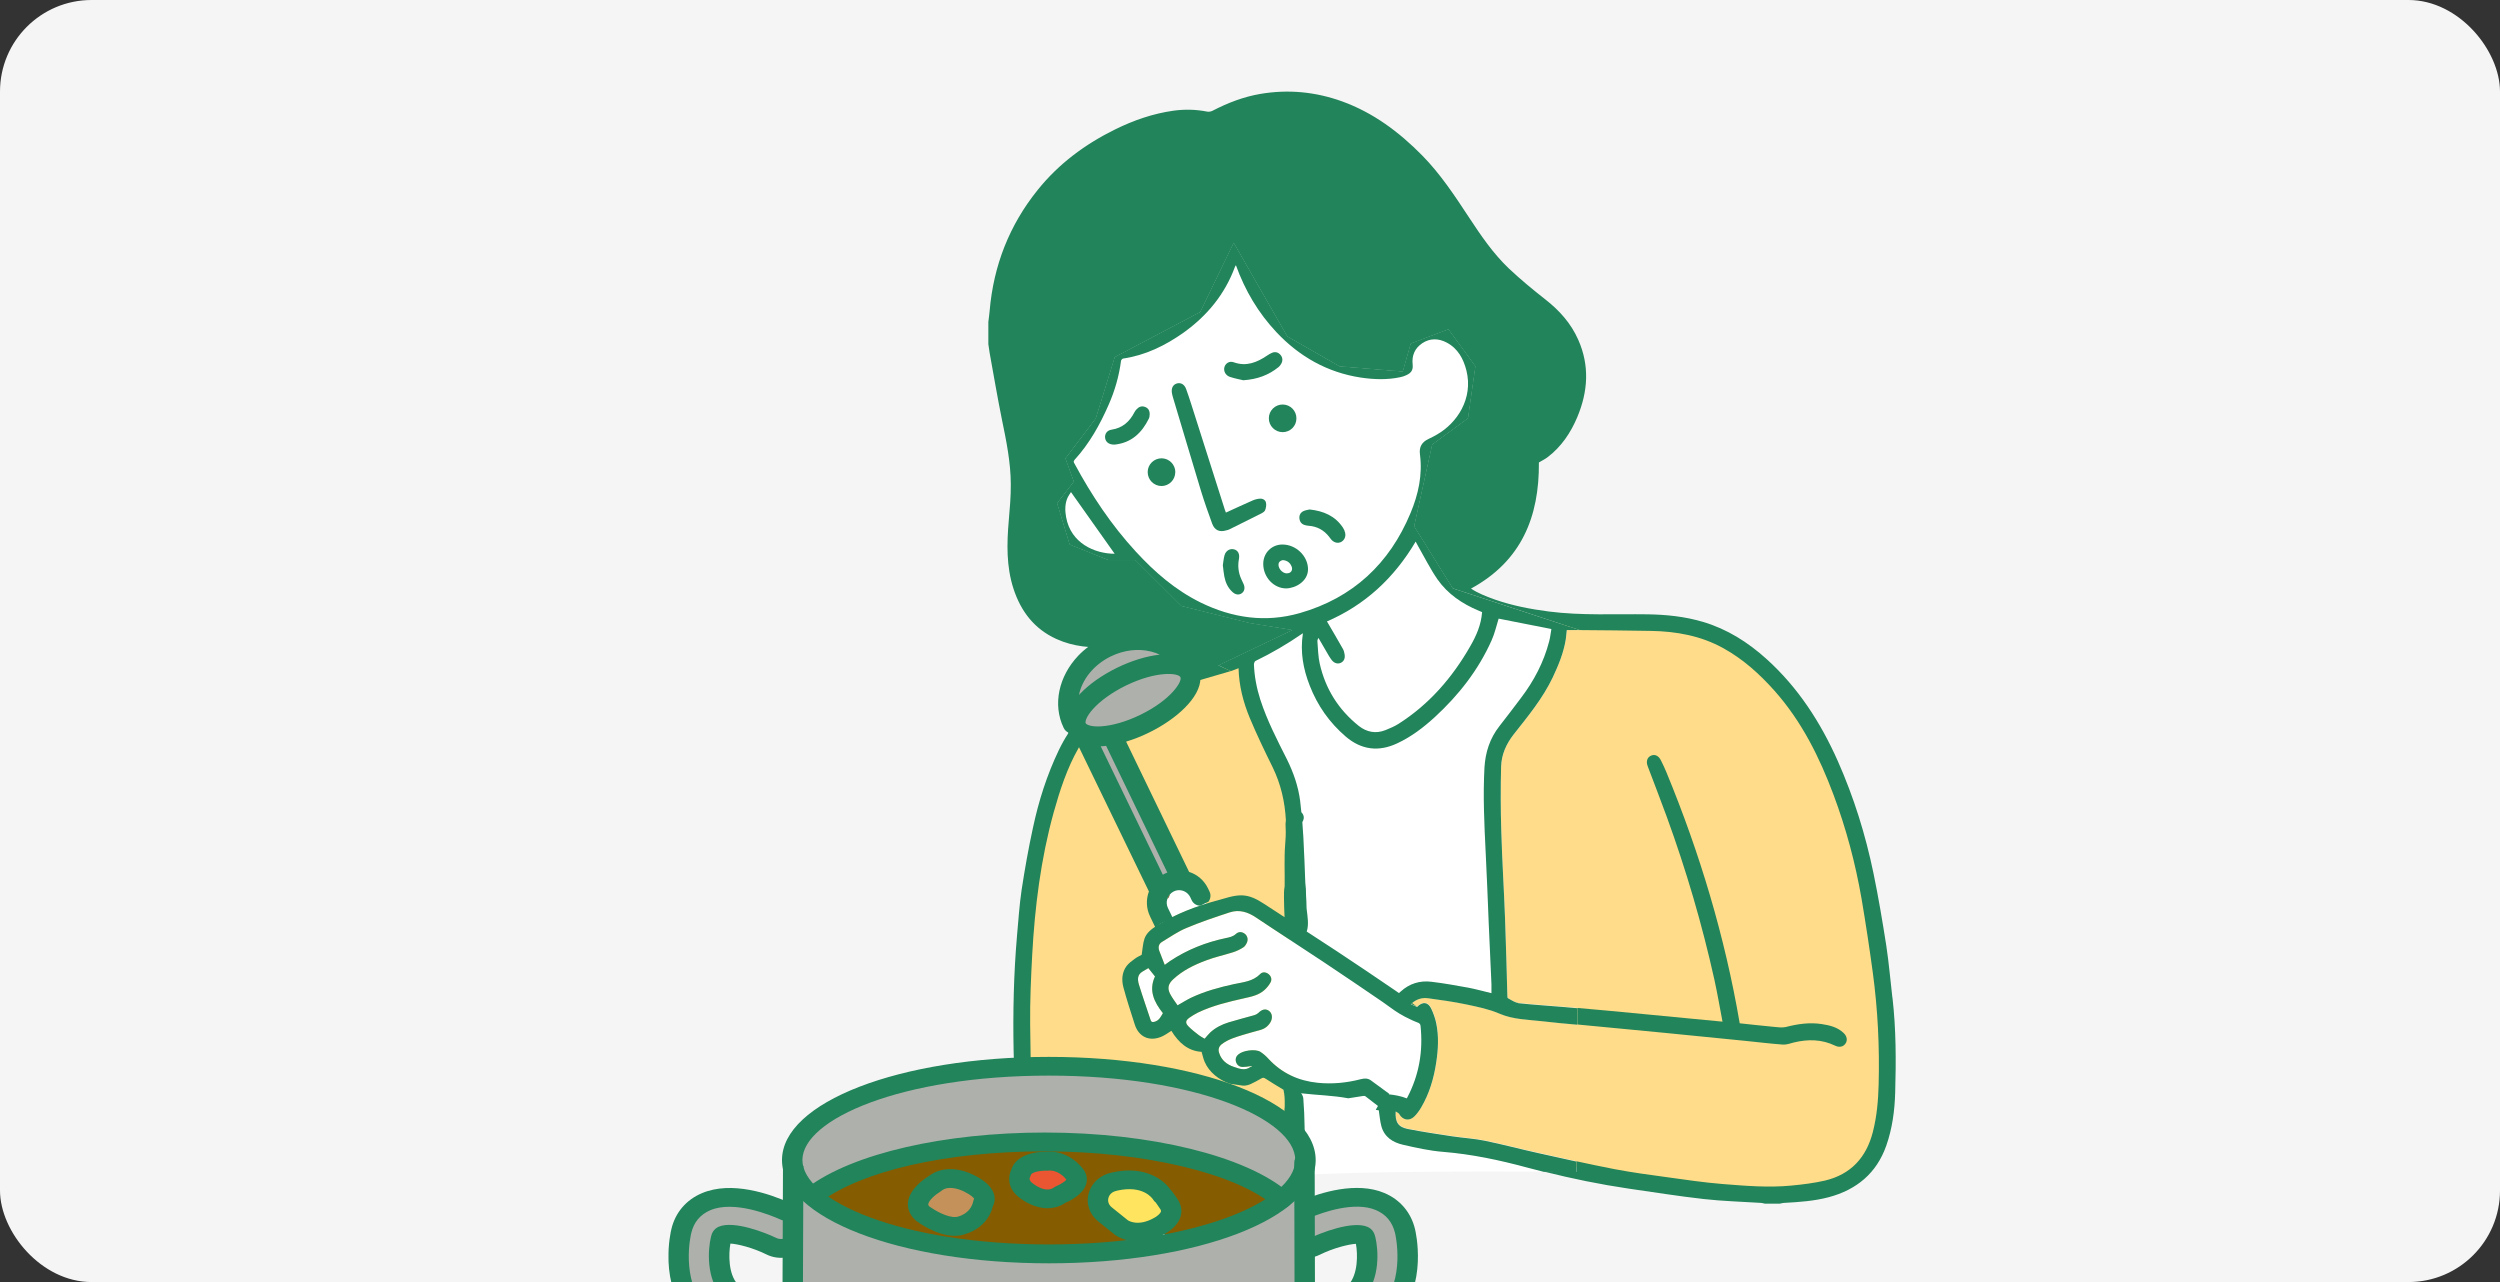 <svg width="273" height="140" viewBox="0 0 273 140" fill="none" xmlns="http://www.w3.org/2000/svg">
<rect x="0" y="0" width="273" height="140" fill="#333333" stroke="none"/>
<g clip-path="url(#clip0_126_15246)">
<rect width="273" height="140" rx="10" fill="#F5F5F5"/>
<g clip-path="url(#clip1_126_15246)">
<path d="M140.877 101.311C140.877 101.311 140.903 101.203 140.912 101.032C141.02 99.014 140.841 86.959 140.877 86.716C140.912 86.446 135.673 75.436 135.906 75.166C136.14 74.895 135.861 72.904 135.529 72.652C135.196 72.4 127.044 74.292 126.532 74.427C126.02 74.562 117.364 80.977 117.247 81.184C117.131 81.391 113.5 90.572 113.5 90.572L111.477 107.924C111.477 107.924 111.01 117.862 111.477 117.889C111.945 117.916 130.001 119.826 130.208 120.087C130.415 120.348 141.524 125.277 141.389 125.006C141.254 124.736 140.877 101.645 140.877 101.645" fill="#FFDC89"/>
<path d="M126.99 110.636C126.765 111.014 126.577 111.456 126.055 111.582C125.867 111.627 125.723 111.627 125.651 111.402C125.229 110.113 124.77 108.825 124.375 107.528C124.222 107.014 124.159 106.447 124.761 106.095C124.977 105.978 125.184 105.843 125.399 105.717C125.651 106.032 125.867 106.302 126.127 106.627C125.426 108.122 126.001 109.402 126.99 110.636Z" fill="white"/>
<path d="M153.675 119.88C153.675 119.88 153.63 119.943 153.63 119.952C152.992 119.7 152.336 119.583 151.671 119.511C151.68 119.493 151.698 119.475 151.716 119.457C151.051 118.961 150.385 118.475 149.711 117.988C149.379 117.745 149.001 117.754 148.624 117.853C147.069 118.259 145.496 118.412 143.896 118.25C141.793 118.033 139.978 117.205 138.521 115.628C138.261 115.34 137.955 115.069 137.632 114.862C137.074 114.529 135.726 114.718 135.241 115.15C134.971 115.376 134.881 115.673 134.989 115.997C135.115 116.349 135.385 116.529 135.744 116.52C136.023 116.52 136.292 116.466 136.562 116.43C136.607 116.43 136.661 116.43 136.706 116.412C136.706 116.43 136.715 116.448 136.715 116.466C136.67 116.475 136.616 116.493 136.571 116.511C135.969 116.97 135.349 116.718 134.747 116.511C133.983 116.259 133.389 115.79 133.138 114.988C133.003 114.583 133.111 114.276 133.443 114.015C134.153 113.484 134.98 113.249 135.807 112.997C136.418 112.808 137.038 112.646 137.659 112.475C138.126 112.339 138.495 112.06 138.746 111.628C139.007 111.159 138.935 110.646 138.566 110.384C138.207 110.132 137.82 110.222 137.425 110.619C137.308 110.727 137.146 110.817 136.994 110.862C136.05 111.132 135.097 111.366 134.162 111.655C133.416 111.889 132.724 112.231 132.149 112.772C131.951 112.961 131.79 113.177 131.556 113.439C131.358 113.321 131.133 113.213 130.936 113.06C130.549 112.763 130.163 112.466 129.821 112.123C129.408 111.718 129.453 111.438 129.929 111.114C130.208 110.925 130.495 110.745 130.801 110.592C132.428 109.808 134.171 109.402 135.924 109.006C136.706 108.835 137.497 108.664 138.108 108.096C138.36 107.862 138.593 107.582 138.755 107.276C138.917 106.961 138.827 106.618 138.539 106.384C138.252 106.15 137.874 106.114 137.632 106.366C136.832 107.186 135.771 107.258 134.756 107.474C133.147 107.826 131.556 108.258 130.055 108.97C129.579 109.204 129.129 109.492 128.599 109.79C128.338 109.402 128.015 108.988 127.781 108.537C127.457 107.907 127.592 107.438 128.114 106.952C129.156 105.979 130.414 105.366 131.727 104.88C132.67 104.519 133.677 104.303 134.648 103.997C135.043 103.87 135.421 103.69 135.771 103.465C135.951 103.357 136.095 103.123 136.185 102.906C136.328 102.555 136.203 102.159 135.915 101.96C135.591 101.726 135.241 101.744 134.971 101.996C134.648 102.294 134.261 102.366 133.866 102.447C131.682 102.906 129.641 103.717 127.781 104.952C127.592 105.078 127.421 105.213 127.197 105.375C126.99 104.843 126.783 104.339 126.595 103.825C126.46 103.429 126.541 103.078 126.9 102.861C127.781 102.33 128.635 101.726 129.579 101.339C131.115 100.69 132.706 100.159 134.297 99.636C135.322 99.303 136.257 99.591 137.146 100.186C139.618 101.843 142.126 103.447 144.597 105.096C147.024 106.708 149.442 108.357 151.85 110.006C151.949 110.069 152.039 110.141 152.129 110.213C152.03 110.357 153.828 110.772 153.693 110.907C154.035 111.123 153.441 110.781 154.232 111.042C154.466 111.123 154.133 111.042 154.376 111.105L154.556 111.258C154.79 111.33 154.556 111.61 154.781 111.664C154.933 111.709 155.041 111.754 155.095 111.88C155.113 111.916 155.122 111.961 155.131 112.015C155.428 114.781 154.978 117.412 153.675 119.88Z" fill="white"/>
<path d="M121.723 60.471C119.539 60.471 116.924 59.309 116.42 56.48C116.295 55.796 116.277 55.102 116.537 54.444C116.645 54.174 116.825 53.94 116.951 53.732C118.569 56.021 120.15 58.255 121.723 60.471Z" fill="white"/>
<path d="M164.559 38.452L163.4 43.525L163.22 44.317L159.005 62.778H158.996L158.663 64.255L154.439 57.462L156.407 48.552L160.317 45.687L161.126 39.993L158.178 35.938L154.044 37.506L153.172 40.56L146.287 39.993L140.58 36.722L134.72 26.479L131.053 34.065L121.723 38.984L119.647 45.687L116.331 50.056L117.247 52.588L115.423 54.949L116.798 59.471L121.022 61.165H123.97L129.003 66.183L136.454 68.049L141.092 68.805L133.039 72.652L130.927 71.706L126.055 69.499L124.599 68.841H124.59L124.527 68.814H124.518L123.476 68.337L115.917 64.922L111.962 42.651L113.158 41.173L119.908 32.875L120.95 31.596L131.745 18.298L164.559 38.452Z" fill="white"/>
<path d="M152.516 109.366C152.516 109.366 152.507 109.43 152.498 109.457L152.408 109.43L152.516 109.366Z" fill="white"/>
<path d="M156.92 47.453C156.632 47.624 156.327 47.777 156.021 47.921C155.284 48.255 154.951 48.795 155.059 49.606C155.356 51.849 154.889 53.975 154.035 56.021C151.734 61.562 147.725 65.291 141.946 66.949C138.207 68.021 134.585 67.499 131.107 65.796C128.347 64.436 126.073 62.462 124.015 60.219C121.364 57.336 119.207 54.102 117.346 50.651C117.265 50.507 117.175 50.39 117.346 50.209C118.964 48.435 120.114 46.371 121.067 44.191C121.741 42.66 122.2 41.065 122.415 39.398C122.433 39.308 122.55 39.173 122.631 39.155C125.094 38.794 127.26 37.731 129.264 36.308C131.826 34.47 133.758 32.127 134.855 29.145C134.873 29.091 134.909 29.055 134.962 28.956C135.96 31.74 137.416 34.182 139.411 36.299C141.919 38.957 144.957 40.668 148.579 41.227C150.026 41.443 151.491 41.497 152.938 41.182C153.163 41.137 153.388 41.056 153.594 40.957C154.125 40.714 154.322 40.38 154.259 39.803C154.152 38.812 154.502 38.02 155.311 37.479C156.165 36.911 157.091 36.938 157.98 37.407C159.212 38.056 159.814 39.191 160.137 40.47C160.892 43.525 159.122 46.191 156.92 47.453Z" fill="white"/>
<path d="M161.845 66.841C161.746 68.228 161.207 69.445 160.533 70.607C158.574 74.021 156.057 76.922 152.714 79.049C152.273 79.328 151.77 79.535 151.284 79.734C150.233 80.148 149.244 79.95 148.381 79.274C146.17 77.508 144.732 75.229 144.112 72.463C143.932 71.679 143.932 70.859 143.861 70.057C143.852 69.94 143.878 69.814 143.977 69.661C144.256 70.138 144.526 70.616 144.804 71.084C145.002 71.427 145.191 71.769 145.424 72.075C145.712 72.445 146.098 72.535 146.431 72.373C146.755 72.21 146.907 71.895 146.827 71.436C146.8 71.237 146.737 71.021 146.638 70.85C146.072 69.85 145.496 68.868 144.903 67.859C149.038 66.075 152.237 63.129 154.592 59.138C154.673 59.3 154.745 59.435 154.817 59.561C155.527 60.795 156.165 62.093 156.974 63.264C158.088 64.859 159.67 65.931 161.459 66.679C161.585 66.733 161.719 66.787 161.845 66.841Z" fill="white"/>
<path d="M163.652 67.553C163.409 68.319 163.229 69.147 162.888 69.913C161.441 73.166 159.283 75.914 156.677 78.31C155.437 79.445 154.115 80.454 152.588 81.166C150.565 82.121 148.669 81.896 146.961 80.436C145.182 78.914 143.869 77.049 143.024 74.868C142.314 73.067 141.973 71.193 142.269 69.237V69.147C142.269 69.147 142.234 69.183 142.207 69.192C140.58 70.319 138.881 71.31 137.101 72.175C137.003 72.22 136.931 72.427 136.931 72.553C136.976 73.868 137.227 75.157 137.632 76.418C138.369 78.689 139.465 80.806 140.535 82.923C141.245 84.365 141.766 85.851 141.973 87.437C142.144 88.743 142.242 90.058 142.314 91.374C142.413 93.338 142.485 95.311 142.566 97.302C142.18 97.113 141.793 96.933 141.398 96.753C141.398 96.78 141.407 96.816 141.407 96.843C141.407 97.338 141.371 97.834 141.416 98.329C141.541 98.915 141.398 99.51 140.966 99.942C140.822 100.086 140.643 100.194 140.463 100.275C142.305 101.474 144.148 102.663 145.981 103.879C148.121 105.294 150.251 106.726 152.372 108.177C152.498 108.267 152.632 108.357 152.758 108.447C152.821 108.393 152.884 108.339 152.938 108.285C153.9 107.402 155.05 107.05 156.326 107.213C157.675 107.375 159.023 107.618 160.362 107.861C161.198 108.024 162.025 108.258 162.861 108.456C162.861 108.114 162.87 107.798 162.861 107.492C162.762 105.294 162.663 103.104 162.564 100.906C162.456 98.32 162.366 95.734 162.231 93.149C162.079 90.04 161.926 86.932 162.097 83.815C162.196 82.157 162.681 80.626 163.732 79.292C164.523 78.292 165.287 77.265 166.06 76.247C167.489 74.373 168.568 72.328 169.161 70.039C169.287 69.571 169.332 69.084 169.404 68.688C167.382 68.291 165.467 67.913 163.643 67.553H163.652Z" fill="white"/>
<path d="M157.594 125.755C156.12 125.638 154.664 125.313 153.217 124.98C152.111 124.728 151.176 124.142 150.853 122.944C150.709 122.403 150.664 121.827 150.574 121.223C150.457 121.196 150.35 121.178 150.242 121.169C150.323 121.034 150.403 120.89 150.484 120.745C150.026 120.394 149.577 120.034 149.118 119.691C149.064 119.646 148.974 119.637 148.903 119.646C148.354 119.727 147.797 119.817 147.24 119.908C145.568 119.592 143.869 119.565 142.171 119.367C141.586 119.304 141.011 119.232 140.436 119.16C140.31 119.088 140.193 119.007 140.076 118.935C140.517 119.61 140.777 120.412 140.769 121.286C140.742 122.935 140.346 124.493 140.364 126.151C140.364 126.845 140.193 127.521 139.888 128.133L141.982 128.332C148.318 127.899 162.133 127.917 168.622 127.944C167.993 127.791 167.364 127.629 166.734 127.458C163.732 126.647 160.713 126.007 157.603 125.755H157.594Z" fill="white"/>
<path d="M131.682 98.635C131.592 98.518 131.502 98.401 131.412 98.293V98.284C131.403 98.257 131.376 98.203 131.331 98.086C131.331 98.086 131.331 98.077 131.331 98.068C130.549 97.653 129.857 97.04 129.561 96.347C129.318 95.779 129.093 95.266 128.869 94.788C128.329 95.419 127.781 96.058 127.26 96.725C127.179 96.824 127.116 96.923 127.044 97.022C127.377 98.158 127.323 99.401 126.684 100.473C126.541 100.725 126.388 100.951 126.226 101.158C126.28 101.122 126.325 101.086 126.379 101.059C128.06 100.014 129.875 99.275 131.754 98.698C131.727 98.671 131.7 98.653 131.7 98.653L131.682 98.635Z" fill="white"/>
<path d="M172.235 111.871L172.136 126.809C170.77 126.511 169.413 126.214 168.056 125.908C166.087 125.475 164.146 124.953 162.178 124.547C161 124.304 159.787 124.241 158.592 124.061C156.974 123.817 155.347 123.574 153.747 123.259C152.687 123.052 152.345 122.511 152.417 121.34C152.579 121.457 152.74 121.511 152.794 121.61C153.163 122.286 153.9 122.439 154.448 121.898C154.736 121.619 154.978 121.277 155.185 120.934C156.093 119.403 156.587 117.718 156.848 115.97C157.064 114.556 157.136 113.132 156.848 111.727C156.74 111.195 156.551 110.673 156.327 110.177C155.976 109.384 155.365 109.303 154.754 109.934C154.727 109.925 154.709 109.916 154.682 109.898C154.493 109.826 154.295 109.736 154.062 109.636C154.107 109.6 154.143 109.555 154.188 109.528C154.7 109.078 155.293 108.898 155.931 108.979C157.333 109.168 158.735 109.366 160.119 109.655C161.351 109.916 162.609 110.168 163.751 110.664C165.261 111.312 166.842 111.312 168.406 111.492C169.683 111.646 170.959 111.754 172.235 111.871Z" fill="white"/>
<path d="M172.523 68.806L172.244 110.069C171.768 110.024 171.292 109.979 170.806 109.943C169.134 109.799 167.454 109.7 165.782 109.52C165.395 109.475 165.036 109.195 164.667 109.006C164.614 108.979 164.605 108.844 164.605 108.754C164.524 105.961 164.461 103.159 164.353 100.366C164.236 97.15 164.029 93.942 163.939 90.726C163.868 88.392 163.859 86.05 163.921 83.707C163.957 82.41 164.47 81.257 165.288 80.203C166.852 78.221 168.469 76.266 169.566 73.959C170.195 72.626 170.752 71.265 170.986 69.797C171.031 69.481 171.058 69.148 171.094 68.806H172.523Z" fill="white"/>
<path d="M172.127 41.056L170.267 48.228L167.022 50.056L166.132 57.102L163.283 61.165L158.663 64.256L154.439 57.462L156.407 48.552L160.317 45.687L161.126 39.993L158.178 35.939L154.043 37.506L153.172 40.56L146.287 39.993L140.58 36.722L134.72 26.479L131.052 34.065L121.723 38.984L119.647 45.687L116.33 50.056L117.247 52.588L115.423 54.949L116.798 59.471L121.022 61.165H123.97L129.003 66.184L136.454 68.049L141.092 68.805L133.039 72.652L131.745 73.274L126.837 71.301L124.599 68.841H124.59L124.563 68.805L124.527 68.814H124.518L119.943 69.544L114.443 68.805L111.099 63.129L110.704 47.2L109.032 34.263L112.079 24.109L119.027 16.325L129.084 12.685H132.131L139.618 10.91L146.916 12.289L153.756 16.424L161.845 27.956L170.95 36.326L172.127 41.056Z" fill="#21845A"/>
<path d="M152.516 109.366C152.516 109.366 152.507 109.43 152.498 109.457L152.408 109.43L152.516 109.366Z" fill="#FFDC89"/>
<path d="M206.038 112.087L205.176 124.006L202.398 128.61L194.345 130.71L172.127 127.448V126.808C170.77 126.511 169.413 126.214 168.056 125.907C166.087 125.475 164.146 124.952 162.178 124.547C161 124.304 159.787 124.241 158.592 124.06C156.974 123.817 155.347 123.574 153.747 123.259C152.687 123.051 152.345 122.511 152.417 121.34C152.579 121.457 152.74 121.511 152.794 121.61C153.163 122.286 153.9 122.439 154.448 121.898C154.736 121.619 154.978 121.277 155.185 120.934C156.093 119.403 156.587 117.718 156.848 115.97C157.064 114.555 157.136 113.132 156.848 111.726C156.74 111.195 156.551 110.672 156.327 110.177C155.976 109.384 155.365 109.303 154.754 109.934C154.727 109.925 154.709 109.916 154.682 109.898C154.493 109.825 154.295 109.735 154.062 109.636C154.107 109.6 154.143 109.555 154.188 109.528C154.7 109.078 155.293 108.897 155.931 108.979C157.333 109.168 158.735 109.366 160.119 109.654C161.351 109.916 162.609 110.168 163.751 110.663C165.261 111.312 166.842 111.312 168.406 111.492C169.683 111.645 170.959 111.753 172.235 111.871V110.069C171.768 110.024 171.291 109.979 170.806 109.943C169.134 109.798 167.454 109.699 165.782 109.519C165.395 109.474 165.036 109.195 164.667 109.006C164.613 108.979 164.604 108.843 164.604 108.753C164.524 105.96 164.461 103.158 164.353 100.365C164.236 97.149 164.029 93.942 163.939 90.725C163.867 88.392 163.858 86.049 163.921 83.707C163.957 82.409 164.47 81.256 165.288 80.202C166.851 78.22 168.469 76.265 169.566 73.959C170.195 72.625 170.752 71.265 170.986 69.796C171.031 69.481 171.058 69.147 171.094 68.805H172.523L170.563 68.165L170.752 67.553L184.117 68.346L191.685 71.868L199.064 81.256L203.774 94.356L206.038 112.087Z" fill="#FFDC89"/>
<path d="M201.329 112.808C200.655 112.159 199.792 111.961 198.911 111.825C197.59 111.627 196.304 111.816 195.01 112.15C194.606 112.249 194.138 112.168 193.698 112.132C192.44 112.015 191.19 111.871 189.977 111.744C188.359 102.284 185.627 93.185 181.978 84.346C181.798 83.905 181.591 83.472 181.376 83.04C181.133 82.535 180.728 82.337 180.315 82.508C179.884 82.68 179.722 83.13 179.929 83.671C180.621 85.509 181.331 87.329 182.005 89.175C184.126 94.996 185.869 100.924 187.209 106.969C187.541 108.483 187.802 110.006 188.098 111.564C186.948 111.456 185.825 111.348 184.701 111.24C183.173 111.096 181.636 110.943 180.108 110.798C178.562 110.654 177.025 110.501 175.48 110.357C174.401 110.258 173.322 110.159 172.244 110.069V111.871C172.478 111.898 172.711 111.916 172.954 111.943C174.437 112.087 175.911 112.222 177.394 112.366C178.895 112.51 180.396 112.654 181.897 112.799C183.353 112.943 184.8 113.087 186.256 113.231C187.73 113.375 189.213 113.519 190.687 113.672C192.017 113.808 193.356 113.97 194.687 114.069C195.091 114.096 195.504 113.934 195.9 113.835C197.437 113.465 198.938 113.483 200.394 114.186C200.852 114.411 201.275 114.312 201.517 113.97C201.769 113.627 201.706 113.168 201.329 112.808ZM206.649 108.951C206.425 107.059 206.272 105.158 205.984 103.275C205.571 100.636 205.13 98.005 204.591 95.392C203.719 91.167 202.443 87.067 200.69 83.112C198.812 78.887 196.349 75.067 192.889 71.949C190.867 70.129 188.611 68.697 185.977 67.913C184.009 67.327 182.005 67.12 179.964 67.084C176.351 67.03 172.738 67.237 169.143 66.778C167.13 66.517 165.143 66.138 163.22 65.463C162.294 65.129 161.387 64.778 160.632 64.273C166.123 61.291 168.1 56.453 168.047 50.498C168.352 50.317 168.712 50.146 169.017 49.912C170.509 48.768 171.516 47.263 172.235 45.56C173.412 42.758 173.601 39.929 172.343 37.1C171.552 35.308 170.285 33.893 168.748 32.695C167.372 31.614 166.015 30.497 164.748 29.298C163.04 27.668 161.719 25.721 160.425 23.757C158.861 21.379 157.297 19 155.293 16.964C152.767 14.405 149.963 12.306 146.557 11.072C143.653 10.027 140.688 9.739 137.65 10.252C135.798 10.567 134.072 11.234 132.419 12.09C132.248 12.18 132.014 12.225 131.825 12.189C130.603 11.946 129.363 11.919 128.131 12.09C125.902 12.405 123.799 13.135 121.786 14.126C118.505 15.739 115.62 17.874 113.319 20.739C110.219 24.586 108.493 29.001 108.071 33.929C108.035 34.334 107.981 34.74 107.927 35.145V37.578C107.972 37.902 108.017 38.227 108.071 38.551C108.511 40.956 108.915 43.371 109.401 45.768C109.886 48.119 110.371 50.471 110.38 52.885C110.389 54.21 110.273 55.543 110.156 56.867C109.94 59.372 109.886 61.85 110.668 64.273C111.477 66.76 112.942 68.679 115.36 69.778C117.22 70.625 119.189 70.787 121.202 70.643C122.19 70.571 123.161 70.382 124.087 70.03C124.177 69.994 124.366 70.048 124.428 70.129C125.687 71.751 126.72 72.481 128.707 73.103C127.952 73.31 127.278 73.499 126.595 73.679C124.707 74.166 122.847 74.715 121.148 75.724C118.64 77.211 116.861 79.337 115.611 81.941C114.326 84.626 113.427 87.455 112.807 90.356C112.313 92.617 111.908 94.897 111.558 97.194C111.315 98.852 111.207 100.537 111.055 102.212C110.695 106.375 110.605 110.546 110.686 114.718C110.74 117.718 110.92 120.727 111.055 123.727C111.09 124.601 111.171 125.475 111.225 126.349C111.261 127.043 111.567 127.43 112.061 127.412C112.564 127.412 112.825 127.016 112.807 126.295C112.699 121.484 112.538 116.673 112.493 111.862C112.466 109.33 112.582 106.789 112.717 104.257C113.005 99.014 113.652 93.815 115.054 88.743C115.737 86.302 116.519 83.887 117.786 81.671C119.566 78.553 122.28 76.706 125.696 75.778C128.608 74.995 131.502 74.121 134.405 73.283L133.039 72.652L141.092 68.805L136.454 68.048L129.003 66.183L123.97 61.165H121.022L116.798 59.471L115.423 54.948L117.247 52.588L116.33 50.056L119.647 45.687L121.723 38.983L131.053 34.064L134.72 26.478L140.58 36.722L146.287 39.992L153.172 40.56L154.043 37.506L158.178 35.938L161.126 39.992L160.317 45.687L156.407 48.552L154.439 57.462L158.663 64.255L170.563 68.165L172.523 68.805C175.111 68.832 177.7 68.841 180.288 68.895C183.056 68.94 185.744 69.427 188.197 70.787C190.363 71.985 192.161 73.616 193.797 75.454C196.736 78.769 198.677 82.662 200.214 86.77C201.598 90.455 202.605 94.248 203.279 98.122C203.737 100.807 204.142 103.501 204.51 106.204C205.059 110.258 205.256 114.348 205.148 118.438C205.104 120.177 204.951 121.907 204.519 123.601C203.809 126.394 202.12 128.241 199.297 128.917C198.084 129.196 196.844 129.349 195.603 129.466C193.096 129.709 190.597 129.493 188.098 129.295C186.067 129.133 184.045 128.826 182.014 128.547C180.108 128.286 178.203 128.034 176.315 127.673C174.913 127.403 173.52 127.106 172.136 126.808V127.448V127.971C172.136 127.971 170.779 127.971 168.622 127.944C171.669 128.709 174.751 129.34 177.861 129.799C180.585 130.187 183.308 130.628 186.049 130.935C188.134 131.169 190.238 131.223 192.323 131.358C192.458 131.367 192.583 131.412 192.718 131.439H194.363C194.507 131.412 194.642 131.367 194.785 131.358C196.439 131.268 198.084 131.16 199.693 130.736C202.749 129.917 204.924 128.115 205.984 125.097C206.64 123.223 206.901 121.267 206.955 119.294C207.054 115.844 207.054 112.393 206.658 108.951H206.649ZM158.627 62.561C158.331 62.147 157.971 61.769 157.728 61.327C157.018 60.075 156.353 58.786 155.661 57.516C155.553 57.309 155.553 57.138 155.643 56.903C156.533 54.714 157.099 52.453 156.938 50.056C156.92 49.885 156.911 49.723 156.902 49.651C157.737 49.065 158.582 48.588 159.292 47.957C161.342 46.146 162.366 43.849 162.079 41.101C161.845 38.911 160.937 37.055 158.969 35.893C157.036 34.749 154.7 35.2 153.324 36.938C152.749 37.668 152.525 38.533 152.444 39.488C152.03 39.524 151.608 39.596 151.176 39.605C147.527 39.668 144.346 38.452 141.631 36.01C138.36 33.064 136.517 29.307 135.582 25.055C135.349 23.992 135.241 22.901 134.989 21.838C134.863 21.28 134.585 20.748 134.324 20.226C134.072 19.712 133.632 19.559 133.237 19.757C132.841 19.964 132.733 20.37 132.958 20.919C133.452 22.163 133.767 23.451 133.821 24.784C133.884 26.325 133.587 27.821 132.922 29.217C130.855 33.56 127.367 36.127 122.802 37.335C122.73 37.353 122.649 37.353 122.586 37.362C122.469 36.578 122.433 35.803 122.235 35.064C121.966 34.028 121.597 33.01 121.229 32.001C121.175 31.857 121.067 31.713 120.95 31.596C120.878 31.515 120.797 31.442 120.716 31.388C120.249 31.073 119.683 31.379 119.683 31.938C119.683 32.217 119.782 32.506 119.872 32.767C119.881 32.803 119.899 32.839 119.908 32.875C120.375 34.362 120.77 35.848 120.779 37.425C120.779 39.317 120.384 41.119 119.692 42.867C118.865 44.966 117.768 46.903 116.339 48.714C116.214 48.462 116.088 48.245 115.989 48.02C115.036 45.741 114.101 43.452 113.158 41.173C113.086 40.993 113.014 40.821 112.942 40.641C112.888 40.515 112.843 40.398 112.789 40.281C112.556 39.803 112.16 39.596 111.756 39.758C111.351 39.929 111.171 40.344 111.342 40.848C111.54 41.452 111.756 42.047 111.962 42.65C113.068 45.885 114.434 48.993 116.088 51.984C116.124 52.038 116.151 52.092 116.178 52.146C114.003 53.588 114.317 57.129 115.522 59.021C116.762 60.985 118.622 61.94 120.851 62.201C121.633 62.291 122.433 62.165 123.224 62.165C123.35 62.165 123.503 62.273 123.602 62.372C125.049 63.805 126.568 65.156 128.293 66.255C130.54 67.688 132.949 68.733 135.609 69.093C136.634 69.237 137.677 69.264 138.71 69.337C138.656 69.382 138.566 69.436 138.476 69.49C136.841 70.373 135.169 71.165 133.389 71.733C133.138 71.814 132.859 71.886 132.598 71.859C132.041 71.805 131.484 71.76 130.927 71.706C130.333 71.643 129.74 71.562 129.156 71.427C127.835 71.111 126.81 70.445 126.055 69.499C125.579 68.904 125.21 68.21 124.932 67.427C124.626 66.562 124.402 65.661 124.141 64.778C124.06 64.534 123.979 64.282 123.862 64.057C123.656 63.624 123.368 63.462 123.044 63.552C122.739 63.633 122.55 63.967 122.595 64.417C122.658 64.958 122.73 65.507 122.856 66.039C123.035 66.805 123.26 67.562 123.476 68.337C123.494 68.391 123.503 68.454 123.521 68.508C121.157 69.003 118.748 69.192 116.384 68.273C114.317 67.481 113.068 65.922 112.394 63.859C111.863 62.21 111.693 60.525 111.801 58.804C111.935 56.768 112.115 54.732 112.133 52.696C112.169 50.435 111.711 48.209 111.261 46.002C110.785 43.722 110.3 41.443 109.913 39.146C109.607 37.317 109.679 35.47 109.868 33.632C110.156 30.704 110.992 27.947 112.358 25.352C114.56 21.145 117.894 18.09 122.074 15.919C123.997 14.919 126.01 14.171 128.149 13.82C129.327 13.631 130.513 13.631 131.691 13.829C132.122 13.892 132.518 13.865 132.904 13.667C134.459 12.874 136.068 12.216 137.793 11.919C140.598 11.432 143.33 11.73 145.999 12.721C149.28 13.946 151.931 16.027 154.313 18.532C156.362 20.685 157.881 23.217 159.526 25.658C160.973 27.812 162.546 29.857 164.496 31.578C165.764 32.704 167.148 33.704 168.406 34.83C171.057 37.191 171.929 40.128 170.986 43.56C170.455 45.488 169.485 47.164 167.912 48.444C167.831 48.516 167.741 48.57 167.66 48.633C167.624 48.651 167.588 48.651 167.543 48.66C167.04 47.2 166.429 45.795 165.467 44.578C165.179 44.218 164.82 43.894 164.46 43.605C164.083 43.299 163.66 43.29 163.4 43.524C163.373 43.542 163.355 43.56 163.328 43.587C163.148 43.794 163.112 44.047 163.22 44.317C163.265 44.452 163.355 44.587 163.472 44.722C165.215 46.732 166.159 49.092 166.213 51.741C166.267 54.219 165.512 56.516 164.218 58.624C163.301 60.111 162.142 61.372 160.56 62.174C160.137 62.399 159.679 62.534 159.229 62.724C159.149 62.76 159.077 62.778 159.005 62.778H158.996C158.852 62.778 158.735 62.706 158.627 62.561ZM180.108 110.798C178.562 110.654 177.025 110.501 175.48 110.357C174.401 110.258 173.322 110.159 172.244 110.069V111.871C172.478 111.898 172.711 111.916 172.954 111.943C174.437 112.087 175.911 112.222 177.394 112.366C178.895 112.51 180.396 112.654 181.897 112.799C183.353 112.943 184.8 113.087 186.256 113.231C187.73 113.375 189.213 113.519 190.687 113.672C192.017 113.808 193.356 113.97 194.687 114.069C195.091 114.096 195.504 113.934 195.9 113.835C197.437 113.465 198.938 113.483 200.394 114.186C200.852 114.411 201.275 114.312 201.517 113.97C201.769 113.627 201.706 113.168 201.329 112.808C200.655 112.159 199.792 111.961 198.911 111.825C197.59 111.627 196.304 111.816 195.01 112.15C194.606 112.249 194.138 112.168 193.698 112.132C192.44 112.015 191.19 111.871 189.977 111.744C188.359 102.284 185.627 93.185 181.978 84.346C181.798 83.905 181.591 83.472 181.376 83.04C181.133 82.535 180.728 82.337 180.315 82.508C179.884 82.68 179.722 83.13 179.929 83.671C180.621 85.509 181.331 87.329 182.005 89.175C184.126 94.996 185.869 100.924 187.209 106.969C187.541 108.483 187.802 110.006 188.098 111.564C186.948 111.456 185.825 111.348 184.701 111.24C183.173 111.096 181.636 110.943 180.108 110.798ZM201.329 112.808C200.655 112.159 199.792 111.961 198.911 111.825C197.59 111.627 196.304 111.816 195.01 112.15C194.606 112.249 194.138 112.168 193.698 112.132C192.44 112.015 191.19 111.871 189.977 111.744C188.359 102.284 185.627 93.185 181.978 84.346C181.798 83.905 181.591 83.472 181.376 83.04C181.133 82.535 180.728 82.337 180.315 82.508C179.884 82.68 179.722 83.13 179.929 83.671C180.621 85.509 181.331 87.329 182.005 89.175C184.126 94.996 185.869 100.924 187.209 106.969C187.541 108.483 187.802 110.006 188.098 111.564C186.948 111.456 185.825 111.348 184.701 111.24C183.173 111.096 181.636 110.943 180.108 110.798C178.562 110.654 177.025 110.501 175.48 110.357C174.401 110.258 173.322 110.159 172.244 110.069V111.871C172.478 111.898 172.711 111.916 172.954 111.943C174.437 112.087 175.911 112.222 177.394 112.366C178.895 112.51 180.396 112.654 181.897 112.799C183.353 112.943 184.8 113.087 186.256 113.231C187.73 113.375 189.213 113.519 190.687 113.672C192.017 113.808 193.356 113.97 194.687 114.069C195.091 114.096 195.504 113.934 195.9 113.835C197.437 113.465 198.938 113.483 200.394 114.186C200.852 114.411 201.275 114.312 201.517 113.97C201.769 113.627 201.706 113.168 201.329 112.808Z" fill="#21845A"/>
<path d="M133.865 55.976C134.872 55.517 135.825 55.075 136.786 54.652C137.029 54.544 137.308 54.472 137.568 54.454C137.874 54.427 138.171 54.58 138.243 54.877C138.305 55.129 138.252 55.436 138.162 55.688C138.108 55.85 137.901 55.985 137.739 56.066C136.58 56.652 135.42 57.229 134.252 57.805C134.144 57.859 134.036 57.886 133.919 57.913C133.182 58.139 132.643 57.913 132.373 57.193C131.942 56.012 131.52 54.823 131.151 53.616C130.117 50.21 129.111 46.796 128.086 43.39C128.041 43.228 127.996 43.066 127.969 42.895C127.889 42.372 128.104 41.984 128.536 41.867C128.958 41.759 129.345 41.984 129.524 42.48C129.722 43.021 129.902 43.561 130.073 44.102C131.295 47.949 132.517 51.796 133.749 55.652C133.776 55.751 133.82 55.841 133.865 55.967V55.976Z" fill="#21845A"/>
<path d="M140.454 64.255C139.097 64.255 137.946 63.03 137.946 61.579C137.946 60.381 138.863 59.462 140.04 59.462C141.532 59.462 142.827 60.723 142.836 62.156C142.836 63.471 141.488 64.237 140.445 64.255H140.454ZM140.517 62.606C140.957 62.624 141.209 62.264 141.047 61.867C140.876 61.435 140.544 61.201 140.103 61.165C139.96 61.156 139.699 61.318 139.645 61.462C139.474 61.958 139.978 62.597 140.508 62.615L140.517 62.606Z" fill="#21845A"/>
<path d="M135.771 41.524C135.402 41.434 134.836 41.335 134.306 41.155C133.821 40.993 133.596 40.515 133.704 40.101C133.821 39.668 134.261 39.389 134.719 39.56C136.095 40.056 137.254 39.578 138.368 38.83C138.539 38.713 138.719 38.605 138.908 38.524C139.258 38.38 139.582 38.47 139.825 38.749C140.085 39.047 140.094 39.398 139.905 39.731C139.834 39.866 139.726 39.992 139.609 40.092C138.548 40.947 137.335 41.416 135.771 41.524Z" fill="#21845A"/>
<path d="M121.651 48.551C121.103 48.551 120.744 48.272 120.681 47.84C120.618 47.398 120.878 46.993 121.382 46.921C122.568 46.74 123.35 46.056 123.88 45.02C123.943 44.893 124.033 44.776 124.132 44.677C124.384 44.407 124.698 44.299 125.058 44.443C125.417 44.587 125.561 44.884 125.543 45.263C125.543 45.416 125.516 45.587 125.453 45.713C124.698 47.254 123.575 48.326 121.804 48.542C121.741 48.542 121.678 48.542 121.642 48.551H121.651Z" fill="#21845A"/>
<path d="M143.006 55.633C144.552 55.804 145.801 56.345 146.646 57.615C146.763 57.786 146.844 57.984 146.889 58.182C146.988 58.606 146.799 59.002 146.449 59.183C146.107 59.354 145.712 59.273 145.415 58.966C145.307 58.849 145.226 58.723 145.127 58.597C144.561 57.885 143.833 57.489 142.934 57.417C142.791 57.408 142.647 57.381 142.512 57.345C142.161 57.255 141.955 57.02 141.901 56.66C141.847 56.282 142 55.975 142.341 55.813C142.566 55.705 142.835 55.678 143.015 55.633H143.006Z" fill="#21845A"/>
<path d="M133.533 61.724C133.587 61.39 133.614 61.003 133.722 60.624C133.875 60.111 134.333 59.868 134.783 59.994C135.223 60.129 135.394 60.525 135.286 61.075C135.151 61.814 135.232 62.525 135.537 63.21C135.627 63.408 135.726 63.607 135.816 63.814C135.978 64.219 135.888 64.589 135.582 64.796C135.286 64.994 134.926 64.949 134.612 64.67C134.09 64.21 133.821 63.607 133.695 62.94C133.623 62.562 133.587 62.165 133.533 61.715V61.724Z" fill="#21845A"/>
<path d="M141.569 45.696C141.569 46.525 140.895 47.191 140.068 47.191C139.232 47.191 138.549 46.507 138.558 45.669C138.558 44.831 139.259 44.155 140.095 44.173C140.922 44.191 141.578 44.867 141.569 45.696Z" fill="#21845A"/>
<path d="M128.338 51.57C128.338 52.398 127.664 53.065 126.846 53.074C126.01 53.074 125.327 52.398 125.327 51.552C125.327 50.714 126.019 50.038 126.864 50.047C127.691 50.065 128.347 50.741 128.347 51.57H128.338Z" fill="#21845A"/>
<path d="M152.408 109.429L152.498 109.456C152.498 109.456 152.516 109.393 152.516 109.366L152.408 109.429ZM154.187 109.528C154.187 109.528 154.106 109.6 154.061 109.636C154.295 109.736 154.493 109.826 154.682 109.898C154.52 109.781 154.349 109.655 154.187 109.528Z" fill="#21845A"/>
<path d="M165.781 109.519C165.395 109.474 165.035 109.195 164.667 109.006C164.613 108.979 164.604 108.844 164.604 108.754C164.523 105.961 164.46 103.159 164.352 100.366C164.235 97.149 164.029 93.942 163.939 90.725C163.867 88.392 163.858 86.049 163.921 83.707C163.957 82.41 164.469 81.256 165.287 80.202C166.851 78.22 168.469 76.265 169.565 73.959C170.194 72.625 170.752 71.265 170.985 69.796C171.03 69.481 171.057 69.148 171.093 68.805H172.522L170.563 68.166L158.663 64.255L154.439 57.462L156.407 48.552L160.317 45.687L161.126 39.993L158.178 35.938L154.043 37.506L153.171 40.56L146.287 39.993L140.579 36.722L134.719 26.479L131.052 34.065L121.723 38.984L119.647 45.687L116.33 50.056L117.247 52.588L115.422 54.949L116.798 59.471L121.022 61.165H123.97L129.003 66.183L136.454 68.049L141.092 68.805L133.039 72.652L134.405 73.283H134.414C134.683 73.202 134.935 73.085 135.25 72.968C135.295 74.878 135.762 76.671 136.472 78.391C137.236 80.22 138.099 82.013 138.98 83.797C139.869 85.626 140.31 87.545 140.418 89.554C140.373 89.825 140.373 90.104 140.391 90.383C140.427 91.023 140.391 91.635 140.337 92.275C140.22 93.771 140.31 95.266 140.283 96.762C140.283 96.771 140.283 96.78 140.283 96.798C140.193 97.23 140.211 97.708 140.211 98.077C140.211 98.771 140.247 99.465 140.274 100.158C139.519 99.672 138.773 99.167 138.018 98.69C137.272 98.203 136.499 97.78 135.555 97.771C134.656 97.771 133.838 98.086 132.994 98.311C130.657 98.933 128.419 99.78 126.361 101.059C125.785 101.42 125.219 101.834 124.985 102.483C124.797 103.014 124.779 103.618 124.671 104.267C124.491 104.366 124.177 104.501 123.907 104.708C123.583 104.942 123.242 105.195 123.008 105.51C122.505 106.204 122.469 107.033 122.676 107.817C123.044 109.186 123.484 110.528 123.916 111.871C124.338 113.204 125.471 113.754 126.774 113.231C127.178 113.069 127.538 112.799 127.915 112.565C128.679 113.808 129.677 114.763 131.214 114.862C131.331 115.258 131.403 115.619 131.547 115.952C132.014 117.06 133.119 117.952 134.333 118.349C134.782 118.412 135.232 118.484 135.681 118.547C135.78 118.547 135.879 118.556 135.978 118.547C136.175 118.52 136.373 118.475 136.544 118.394C136.948 118.204 137.344 117.997 137.721 117.772C137.91 117.655 138.009 117.673 138.198 117.79C138.836 118.205 139.492 118.601 140.148 118.997C140.292 119.547 140.301 120.106 140.292 120.682C140.292 120.727 140.292 120.781 140.292 120.826C140.22 121.448 140.238 122.097 140.274 122.745C140.256 123.313 140.202 123.853 140.328 124.43C140.328 124.466 140.346 124.493 140.346 124.529C140.346 124.899 140.355 125.259 140.346 125.628C140.337 125.881 140.301 126.133 140.319 126.385C140.346 126.782 140.436 127.169 140.741 127.448C141.155 127.836 141.703 127.782 142.17 127.556C142.611 127.349 142.727 126.719 142.494 126.322C142.494 126.322 142.485 126.313 142.476 126.304C142.476 126.304 142.476 126.295 142.476 126.286C142.476 124.178 142.494 122.079 142.323 119.979C142.305 119.754 142.215 119.547 142.08 119.385C142.107 119.385 142.134 119.385 142.161 119.394C143.86 119.592 145.559 119.619 147.23 119.934C147.788 119.844 148.345 119.754 148.893 119.673C148.965 119.664 149.055 119.673 149.109 119.718C149.567 120.06 150.017 120.421 150.475 120.772C150.394 120.916 150.313 121.061 150.232 121.196C150.34 121.205 150.448 121.223 150.565 121.25C150.655 121.853 150.7 122.43 150.844 122.971C151.167 124.169 152.102 124.754 153.207 125.007C154.654 125.34 156.11 125.664 157.584 125.782C160.694 126.034 163.714 126.673 166.716 127.484C167.345 127.655 167.974 127.818 168.604 127.971C170.761 127.989 172.118 127.998 172.118 127.998V126.836C170.761 126.538 169.403 126.241 168.046 125.935C166.078 125.502 164.137 124.98 162.168 124.574C160.991 124.331 159.777 124.268 158.582 124.088C156.964 123.844 155.337 123.601 153.738 123.286C152.677 123.079 152.336 122.538 152.407 121.367C152.569 121.484 152.731 121.538 152.785 121.637C153.153 122.313 153.89 122.466 154.439 121.925C154.726 121.646 154.969 121.304 155.176 120.961C156.083 119.43 156.578 117.745 156.838 115.997C157.054 114.583 157.126 113.159 156.838 111.754C156.731 111.222 156.542 110.7 156.317 110.204C155.967 109.411 155.355 109.33 154.744 109.961C154.717 109.952 154.699 109.943 154.672 109.925C154.484 109.853 154.286 109.763 154.052 109.663C154.097 109.627 154.133 109.582 154.178 109.555C154.69 109.105 155.284 108.925 155.922 109.006C157.324 109.195 158.726 109.393 160.11 109.681C161.341 109.943 162.6 110.195 163.741 110.691C165.251 111.339 166.833 111.339 168.397 111.519C169.673 111.673 170.949 111.781 172.226 111.898V110.096C171.758 110.051 171.282 110.006 170.797 109.97C169.125 109.826 167.444 109.727 165.772 109.546L165.781 109.519ZM154.591 59.138C154.672 59.3 154.744 59.435 154.816 59.562C155.526 60.796 156.164 62.093 156.973 63.264C158.088 64.859 159.67 65.931 161.458 66.679C161.584 66.733 161.719 66.787 161.845 66.841C161.746 68.229 161.207 69.445 160.532 70.607C158.573 74.022 156.056 76.923 152.713 79.049C152.273 79.328 151.769 79.536 151.284 79.734C150.232 80.148 149.244 79.95 148.381 79.274C146.17 77.508 144.732 75.229 144.112 72.463C143.932 71.679 143.932 70.859 143.86 70.058C143.851 69.941 143.878 69.814 143.977 69.661C144.255 70.139 144.525 70.616 144.804 71.085C145.001 71.427 145.19 71.769 145.424 72.076C145.711 72.445 146.098 72.535 146.43 72.373C146.754 72.211 146.907 71.895 146.826 71.436C146.799 71.238 146.736 71.022 146.637 70.85C146.071 69.85 145.496 68.868 144.903 67.859C149.037 66.075 152.237 63.129 154.591 59.138ZM116.42 56.48C116.294 55.795 116.276 55.102 116.537 54.444C116.645 54.174 116.824 53.94 116.95 53.732C118.568 56.021 120.15 58.255 121.723 60.471C119.539 60.471 116.923 59.309 116.42 56.48ZM131.106 65.796C128.347 64.436 126.073 62.463 124.015 60.219C121.363 57.336 119.206 54.102 117.346 50.651C117.265 50.507 117.175 50.39 117.346 50.21C118.964 48.435 120.114 46.371 121.067 44.191C121.741 42.66 122.199 41.065 122.415 39.398C122.433 39.308 122.55 39.173 122.631 39.155C125.093 38.794 127.259 37.731 129.264 36.308C131.825 34.47 133.758 32.127 134.854 29.145C134.872 29.091 134.908 29.055 134.962 28.956C135.96 31.74 137.416 34.182 139.411 36.299C141.919 38.957 144.956 40.669 148.579 41.227C150.026 41.443 151.491 41.497 152.938 41.182C153.162 41.137 153.387 41.056 153.594 40.957C154.124 40.714 154.322 40.38 154.259 39.804C154.151 38.813 154.502 38.02 155.31 37.479C156.164 36.911 157.09 36.939 157.98 37.407C159.211 38.056 159.813 39.191 160.137 40.47C160.892 43.525 159.121 46.191 156.919 47.453C156.632 47.624 156.326 47.777 156.021 47.921C155.284 48.255 154.951 48.795 155.059 49.606C155.355 51.849 154.888 53.976 154.034 56.021C151.733 61.562 147.725 65.292 141.946 66.949C138.207 68.021 134.584 67.499 131.106 65.796ZM126.055 111.583C125.866 111.628 125.722 111.628 125.651 111.402C125.228 110.114 124.77 108.826 124.374 107.528C124.221 107.015 124.159 106.447 124.761 106.096C124.976 105.979 125.183 105.843 125.399 105.717C125.651 106.033 125.866 106.303 126.127 106.627C125.426 108.123 126.001 109.402 126.99 110.636C126.765 111.015 126.576 111.456 126.055 111.583ZM154.205 111.411C154.34 111.474 154.475 111.528 154.609 111.583C154.771 111.646 155.005 111.7 155.086 111.871C155.104 111.907 155.113 111.952 155.122 112.006C155.418 114.772 154.969 117.403 153.666 119.871C153.648 119.907 153.621 119.934 153.621 119.943C152.983 119.691 152.327 119.574 151.661 119.502C151.67 119.484 151.688 119.466 151.706 119.448C151.041 118.952 150.376 118.466 149.702 117.979C149.37 117.736 148.992 117.745 148.615 117.844C147.06 118.25 145.487 118.403 143.887 118.241C141.784 118.024 139.968 117.195 138.512 115.619C138.252 115.33 137.946 115.06 137.622 114.853C137.065 114.52 135.717 114.709 135.232 115.141C134.962 115.367 134.872 115.664 134.98 115.988C135.106 116.34 135.375 116.52 135.735 116.511C136.014 116.511 136.283 116.457 136.553 116.421C136.598 116.421 136.652 116.421 136.697 116.403C136.697 116.421 136.706 116.439 136.706 116.457C136.661 116.466 136.607 116.484 136.562 116.502C135.96 116.961 135.339 116.709 134.737 116.502C133.973 116.249 133.38 115.781 133.128 114.979C132.994 114.574 133.101 114.267 133.434 114.006C134.144 113.475 134.971 113.24 135.798 112.988C136.409 112.799 137.029 112.637 137.649 112.465C138.117 112.33 138.485 112.051 138.737 111.619C138.998 111.15 138.926 110.637 138.557 110.375C138.198 110.123 137.811 110.213 137.416 110.609C137.299 110.718 137.137 110.808 136.984 110.853C136.041 111.123 135.088 111.357 134.153 111.646C133.407 111.88 132.715 112.222 132.14 112.763C131.942 112.952 131.78 113.168 131.547 113.429C131.349 113.312 131.124 113.204 130.926 113.051C130.54 112.754 130.153 112.456 129.812 112.114C129.398 111.709 129.443 111.429 129.92 111.105C130.198 110.916 130.486 110.736 130.792 110.582C132.418 109.799 134.162 109.393 135.915 108.997C136.697 108.826 137.488 108.654 138.099 108.087C138.35 107.853 138.584 107.573 138.746 107.267C138.908 106.952 138.818 106.609 138.53 106.375C138.243 106.141 137.865 106.105 137.622 106.357C136.822 107.177 135.762 107.249 134.746 107.465C133.137 107.817 131.547 108.249 130.046 108.961C129.569 109.195 129.12 109.483 128.59 109.781C128.329 109.393 128.005 108.979 127.772 108.528C127.448 107.898 127.583 107.429 128.104 106.943C129.147 105.97 130.405 105.357 131.717 104.87C132.661 104.51 133.668 104.294 134.638 103.987C135.034 103.861 135.411 103.681 135.762 103.456C135.942 103.348 136.085 103.114 136.175 102.897C136.319 102.546 136.193 102.15 135.906 101.951C135.582 101.717 135.232 101.735 134.962 101.987C134.638 102.285 134.252 102.357 133.856 102.438C131.672 102.897 129.632 103.708 127.772 104.942C127.583 105.069 127.412 105.204 127.187 105.366C126.981 104.834 126.774 104.33 126.585 103.816C126.45 103.42 126.531 103.068 126.891 102.852C127.772 102.321 128.626 101.717 129.569 101.33C131.106 100.681 132.697 100.149 134.288 99.627C135.312 99.293 136.247 99.582 137.137 100.176C139.609 101.834 142.116 103.438 144.588 105.087C146.727 106.51 148.848 107.952 150.969 109.402C151.59 109.826 152.165 110.294 152.812 110.682C153.189 110.907 153.585 111.123 153.98 111.303C154.052 111.339 154.124 111.366 154.196 111.402L154.205 111.411ZM163.741 79.292C162.69 80.626 162.204 82.157 162.105 83.815C161.935 86.932 162.087 90.041 162.24 93.149C162.375 95.735 162.465 98.32 162.573 100.906C162.672 103.105 162.77 105.294 162.869 107.492C162.878 107.799 162.869 108.114 162.869 108.456C162.033 108.258 161.207 108.024 160.371 107.862C159.031 107.618 157.683 107.375 156.335 107.213C155.059 107.051 153.908 107.402 152.947 108.285C152.893 108.339 152.83 108.393 152.767 108.447C152.641 108.357 152.506 108.267 152.38 108.177C150.259 106.726 148.129 105.294 145.99 103.879C144.894 103.159 143.788 102.447 142.692 101.726C142.952 100.987 142.772 100.014 142.692 99.32C142.683 99.249 142.674 99.176 142.674 99.104C142.674 98.663 142.647 98.212 142.62 97.771C142.62 97.311 142.602 96.852 142.539 96.401C142.476 94.717 142.413 93.041 142.323 91.374C142.296 90.852 142.26 90.329 142.215 89.806C142.224 89.779 142.224 89.752 142.233 89.734C142.485 89.329 142.368 88.951 142.107 88.698C142.062 88.275 142.026 87.851 141.972 87.437C141.766 85.851 141.244 84.365 140.534 82.923C139.465 80.806 138.368 78.689 137.631 76.418C137.227 75.157 136.975 73.869 136.93 72.553C136.93 72.427 137.002 72.22 137.101 72.175C138.881 71.31 140.579 70.319 142.206 69.193C142.233 69.184 142.251 69.166 142.269 69.148V69.238C141.973 71.193 142.314 73.067 143.024 74.869C143.869 77.049 145.181 78.914 146.961 80.437C148.668 81.896 150.565 82.121 152.587 81.166C154.115 80.455 155.436 79.445 156.677 78.31C159.283 75.914 161.44 73.166 162.887 69.913C163.229 69.148 163.409 68.319 163.651 67.553C165.476 67.913 167.39 68.292 169.412 68.688C169.341 69.085 169.296 69.571 169.17 70.04C168.577 72.328 167.498 74.373 166.069 76.247C165.296 77.265 164.532 78.292 163.741 79.292Z" fill="#21845A"/>
<path d="M138.432 130.566C133.704 127.35 124.15 125.269 114.102 125.269C104.053 125.269 95.128 127.179 90.221 130.26L89.637 130.629L90.203 131.017C94.966 134.278 104.296 136.305 114.542 136.305C117.454 136.305 120.294 136.152 122.982 135.837L123.081 134.936C122.451 134.747 122.074 134.467 122.074 134.467L120.276 133.026C119.449 132.359 119.108 131.341 119.396 130.359C119.683 129.386 120.519 128.665 121.616 128.467C122.2 128.341 122.766 128.269 123.305 128.269C125.939 128.269 127.143 129.791 127.404 130.152C127.637 130.395 127.88 130.755 128.159 131.17C128.491 131.665 128.59 132.197 128.437 132.701C128.177 133.602 127.242 134.161 126.963 134.314L127.323 135.17C131.952 134.296 135.789 132.954 138.414 131.305L138.998 130.936L138.423 130.548L138.432 130.566Z" fill="#855D00"/>
<path d="M106.812 130.656C106.669 130.44 106.327 130.098 105.482 129.683C105.338 129.611 104.583 129.251 103.775 129.251C103.244 129.251 102.795 129.404 102.435 129.701C102.408 129.719 102.381 129.746 102.354 129.765C101.968 129.999 100.943 130.747 100.862 131.44C100.836 131.666 100.925 131.873 101.186 132.125C101.258 132.179 102.894 133.377 104.251 133.377C104.341 133.377 104.422 133.377 104.53 133.359C104.718 133.323 106.417 132.999 106.785 131.233C106.794 131.188 106.812 131.143 106.83 131.098L106.947 130.873L106.812 130.656Z" fill="#C4915B"/>
<path d="M116.852 128.548C116.636 128.268 115.836 127.358 114.614 127.358C114.524 127.358 114.434 127.358 114.344 127.376L114.407 127.836L114.255 127.376H114.138C113.949 127.376 112.286 127.394 112.079 128.232C112.07 128.277 112.044 128.331 111.999 128.413C111.828 128.773 111.963 129.178 112.349 129.503C112.52 129.647 113.41 130.359 114.371 130.359C114.758 130.359 115.108 130.25 115.414 130.025C115.459 129.989 115.504 129.971 115.558 129.944C116.016 129.764 116.627 129.395 116.861 129.079L117.068 128.809L116.861 128.539L116.852 128.548Z" fill="#EA5532"/>
<path d="M78.716 134.367C78.95 134.268 79.264 134.214 79.651 134.214C81.188 134.214 83.453 135.052 84.522 135.583C84.756 135.7 85.017 135.764 85.277 135.764C85.385 135.764 85.484 135.755 85.565 135.737L85.978 135.664V132.835L85.619 132.736L85.511 132.718C84.54 132.277 82.015 131.259 79.66 131.259C78.797 131.259 78.033 131.394 77.386 131.673C76.128 132.205 75.328 133.16 75.013 134.511C74.959 134.727 73.746 139.782 76.757 143.133C78.42 144.98 80.954 145.917 84.289 145.917C84.504 145.917 84.72 145.917 84.945 145.908C85.142 145.908 85.34 145.863 85.52 145.791H85.583L85.96 145.656V143.124L85.556 143.052H85.457C85.277 142.98 85.089 142.944 84.837 142.944H84.828C84.648 142.944 84.468 142.953 84.298 142.953C81.97 142.953 80.271 142.377 79.255 141.25C77.656 139.475 77.835 136.493 78.159 135.16C78.258 134.727 78.438 134.493 78.743 134.367H78.716Z" fill="#AEB0AB"/>
<path d="M141.856 129.997L140.993 130.781C140.814 130.943 140.625 131.105 140.373 131.322L140.319 131.385C140.319 131.385 140.328 131.367 140.328 131.358L140.229 131.412L140.202 131.439C135.376 135.133 125.534 137.43 114.533 137.43C102.876 137.43 92.486 134.817 88.073 130.772L87.219 129.988C87.219 129.988 87.12 155.467 87.12 155.72C87.12 160.377 97.6 165.405 114.533 165.405C131.466 165.405 141.128 160.765 141.901 156.206L141.847 129.988L141.856 129.997Z" fill="#AEB0AB"/>
<path d="M127.116 131.781C126.874 131.429 126.73 131.213 126.631 131.078L126.586 131.015L126.523 130.97C126.46 130.925 126.415 130.871 126.361 130.79C126.271 130.646 125.426 129.402 123.314 129.402C122.856 129.402 122.371 129.456 121.804 129.592C121.184 129.709 120.708 130.105 120.546 130.673C120.384 131.24 120.573 131.808 121.049 132.195L122.865 133.646C122.991 133.727 123.467 133.997 124.222 133.997C124.878 133.997 125.57 133.799 126.244 133.412C126.559 133.249 127.116 132.862 127.242 132.43C127.305 132.222 127.26 132.015 127.098 131.781H127.116Z" fill="#FFE55F"/>
<path d="M152.83 134.529C152.507 133.169 151.707 132.214 150.448 131.673C149.801 131.403 149.037 131.259 148.165 131.259C146.431 131.259 144.606 131.808 143.384 132.277L143.069 132.394V135.664L143.797 135.349C145.065 134.8 146.88 134.214 148.174 134.214C148.561 134.214 148.875 134.268 149.109 134.367C149.415 134.493 149.586 134.736 149.693 135.169C150.071 136.71 150.08 139.611 148.597 141.25C147.581 142.368 145.901 142.944 143.6 142.953H143.096V145.917H143.6C146.907 145.908 149.424 144.971 151.069 143.133C154.061 139.8 152.866 134.745 152.812 134.529H152.83Z" fill="#AEB0AB"/>
<path d="M141.946 126.61V126.502C141.766 121.898 131.241 116.934 114.533 116.934C108.34 116.934 102.525 117.645 97.735 118.979L97.645 119.006L97.573 119.06C97.492 119.114 97.366 119.186 97.177 119.186H97.07L96.98 119.213C90.814 121.069 87.129 123.835 87.129 126.628C87.129 126.88 87.165 127.141 87.237 127.43L87.336 127.79C87.551 128.376 87.92 128.961 88.441 129.529L88.747 129.862L89.124 129.61C94.139 126.24 103.712 124.15 114.092 124.15C124.473 124.15 134.684 126.376 139.573 129.97L139.933 130.232L140.247 129.925C141.074 129.132 141.604 128.313 141.829 127.484L141.847 127.43V126.943C141.847 126.871 141.865 126.79 141.901 126.718L141.946 126.619V126.61Z" fill="#AEB0AB"/>
<path d="M114.533 137.954C98.193 137.954 85.394 132.999 85.394 126.683C85.394 120.367 98.193 115.412 114.533 115.412C130.873 115.412 143.672 120.367 143.672 126.683C143.672 132.999 130.873 137.954 114.533 137.954ZM114.533 117.457C98.436 117.457 87.624 122.223 87.624 126.674C87.624 131.125 98.436 135.891 114.533 135.891C130.63 135.891 141.443 131.125 141.443 126.674C141.443 122.223 130.63 117.457 114.533 117.457Z" fill="#21845A"/>
<path d="M139.915 131.989C139.645 131.989 139.366 131.899 139.151 131.709C135.016 128.133 124.941 125.727 114.093 125.727C103.244 125.727 94.122 127.889 89.628 131.232C89.151 131.592 88.45 131.52 88.064 131.079C87.677 130.637 87.749 129.989 88.235 129.637C93.178 125.961 103.091 123.673 114.102 123.673C125.66 123.673 136.095 126.241 140.688 130.205C141.137 130.592 141.155 131.241 140.742 131.655C140.526 131.872 140.229 131.98 139.933 131.98L139.915 131.989Z" fill="#21845A"/>
<path d="M114.533 167C98.193 167 85.394 162.045 85.394 155.729C85.394 155.405 85.502 127.322 85.502 127.322H87.731C87.659 146.08 87.623 155.549 87.623 155.729C87.623 160.18 98.435 164.946 114.533 164.946C130.63 164.946 140.678 160.423 141.397 156.216L141.334 126.944C141.334 126.376 141.829 125.917 142.449 125.917C143.096 125.898 143.563 126.376 143.563 126.944L143.626 156.297C143.626 156.342 143.626 156.387 143.617 156.441C142.728 162.468 130.225 167.009 114.533 167.009V167Z" fill="#21845A"/>
<path d="M84.262 147.558C80.388 147.558 77.413 146.422 75.409 144.197C71.859 140.242 73.252 134.467 73.315 134.223C73.737 132.422 74.923 131.025 76.649 130.295C79.903 128.917 84.064 130.367 86.257 131.358C86.805 131.611 87.039 132.223 86.769 132.728C86.5 133.241 85.835 133.449 85.277 133.196C84.127 132.674 80.154 131.061 77.575 132.151C76.469 132.62 75.759 133.467 75.481 134.665C75.463 134.728 74.258 139.701 77.116 142.882C78.779 144.738 81.413 145.611 84.891 145.485C85.044 145.485 85.179 145.449 85.313 145.395C85.871 145.152 86.536 145.377 86.796 145.891C87.057 146.404 86.814 147.017 86.257 147.26C85.853 147.431 85.421 147.53 84.972 147.549C84.729 147.549 84.487 147.558 84.244 147.558H84.262Z" fill="#21845A"/>
<path d="M85.646 143.538C85.511 143.538 85.385 143.52 85.25 143.475C85.115 143.43 84.972 143.403 84.819 143.412C82.05 143.511 80.037 142.881 78.833 141.556C77.107 139.646 77.296 136.475 77.637 135.069C77.718 134.709 77.907 134.205 78.5 133.952C80.154 133.25 83.659 134.637 84.756 135.178C85.052 135.322 85.331 135.313 85.511 135.277C86.104 135.16 86.706 135.565 86.832 136.115C86.958 136.673 86.58 137.169 85.978 137.286C85.205 137.439 84.396 137.331 83.704 136.988C82.239 136.259 80.549 135.835 79.759 135.799C79.552 136.988 79.534 139.124 80.549 140.241C81.287 141.061 82.698 141.439 84.738 141.367C85.187 141.349 85.628 141.421 86.041 141.565C86.616 141.764 86.904 142.358 86.688 142.89C86.517 143.304 86.095 143.556 85.646 143.556V143.538Z" fill="#21845A"/>
<path d="M143.546 143.467C143.366 143.467 143.186 143.467 142.997 143.458C142.386 143.44 141.901 142.962 141.928 142.395C141.955 141.827 142.458 141.386 143.087 141.404C145.128 141.476 146.539 141.097 147.276 140.277C148.3 139.142 148.273 136.962 148.067 135.827C147.294 135.863 145.595 136.286 144.121 137.016C143.932 137.106 143.734 137.187 143.537 137.241C142.952 137.412 142.323 137.106 142.144 136.566C141.964 136.025 142.287 135.448 142.872 135.277C142.934 135.259 143.006 135.232 143.069 135.196C144.166 134.656 147.671 133.268 149.325 133.971C149.918 134.223 150.107 134.737 150.188 135.097C150.529 136.502 150.718 139.665 148.983 141.575C147.86 142.818 146.035 143.44 143.546 143.44V143.467Z" fill="#21845A"/>
<path d="M143.564 147.557H143.24C142.629 147.548 142.135 147.079 142.144 146.512C142.153 145.944 142.656 145.485 143.276 145.503H143.564C146.737 145.503 149.136 144.62 150.7 142.881C153.559 139.701 152.354 134.727 152.345 134.673C152.058 133.457 151.356 132.61 150.251 132.142C147.914 131.151 144.445 132.385 143.052 132.971C142.494 133.205 141.829 132.971 141.578 132.457C141.326 131.943 141.578 131.331 142.135 131.097C144.202 130.232 148.13 128.988 151.177 130.277C152.902 131.006 154.089 132.412 154.52 134.223C154.574 134.457 155.976 140.232 152.426 144.187C150.422 146.422 147.447 147.548 143.573 147.548L143.564 147.557Z" fill="#21845A"/>
<path d="M124.285 135.584C122.757 135.584 121.795 134.873 121.732 134.827L119.935 133.386C118.955 132.602 118.559 131.404 118.901 130.251C119.234 129.106 120.231 128.251 121.489 128.025C124.932 127.25 127.017 128.782 127.772 129.854C128.033 130.125 128.284 130.503 128.581 130.935C128.985 131.539 129.111 132.197 128.922 132.836C128.572 134.035 127.278 134.701 127.125 134.773C126.055 135.377 125.094 135.575 124.285 135.575V135.584ZM121.921 130.043C121.489 130.125 121.166 130.395 121.049 130.782C120.932 131.17 121.067 131.566 121.4 131.836L123.17 133.26C123.242 133.305 124.294 133.972 126.019 132.999C126.325 132.845 126.702 132.539 126.774 132.305C126.783 132.269 126.81 132.188 126.693 132.016C126.46 131.665 126.307 131.458 126.217 131.323C126.109 131.242 126.01 131.134 125.938 131.016C125.84 130.854 124.824 129.377 121.993 130.016C121.966 130.016 121.939 130.025 121.921 130.034V130.043Z" fill="#21845A"/>
<path d="M104.277 134.953C102.246 134.953 100.269 133.485 100.035 133.305C100.008 133.286 99.981 133.259 99.963 133.241C99.19 132.53 99.1 131.773 99.154 131.268C99.325 129.836 100.871 128.773 101.347 128.484C103.01 127.142 105.239 127.737 106.309 128.304C107.603 128.926 108.376 129.683 108.574 130.512C108.681 130.98 108.592 131.394 108.43 131.701C107.747 134.485 104.871 134.908 104.745 134.926C104.583 134.944 104.421 134.953 104.268 134.953H104.277ZM101.5 131.755C101.995 132.115 103.451 133.007 104.439 132.89C104.574 132.872 105.985 132.602 106.291 131.142C106.309 131.061 106.336 130.971 106.381 130.899C106.309 130.791 106.057 130.494 105.239 130.097C105.185 130.07 103.666 129.295 102.785 130.052C102.741 130.088 102.687 130.124 102.633 130.16C102.129 130.458 101.419 131.088 101.365 131.494C101.365 131.53 101.347 131.611 101.5 131.764V131.755Z" fill="#21845A"/>
<path d="M114.407 131.944C113.068 131.944 111.819 131.223 111.18 130.665C109.949 129.656 110.12 128.385 110.426 127.737C110.929 126.124 112.987 125.746 114.227 125.773C116.825 125.547 118.29 127.665 118.353 127.764C118.685 128.25 118.775 128.818 118.595 129.358C118.227 130.449 116.861 131.124 116.349 131.341C115.71 131.773 115.045 131.935 114.398 131.935L114.407 131.944ZM114.129 127.836C113.58 127.836 112.646 127.989 112.565 128.331C112.538 128.421 112.502 128.512 112.457 128.602C112.376 128.764 112.457 128.962 112.69 129.16C112.771 129.223 114.137 130.376 115.099 129.665C115.18 129.611 115.261 129.557 115.36 129.521C115.8 129.34 116.304 129.016 116.456 128.818C116.268 128.584 115.522 127.71 114.416 127.836C114.353 127.836 114.29 127.836 114.236 127.836C114.209 127.836 114.173 127.836 114.146 127.836H114.129Z" fill="#21845A"/>
<path d="M120.231 79.806C121.535 79.734 123.17 79.256 124.716 78.508C126.586 77.599 127.709 76.635 128.329 75.986C128.752 75.544 129.687 74.445 129.345 73.733C128.878 72.769 125.948 72.85 122.739 74.418C121.283 75.121 120.007 76.022 119.126 76.941C119.063 77.013 119 77.076 118.937 77.148C118.2 77.986 117.895 78.752 118.11 79.202C118.326 79.653 119.117 79.878 120.231 79.815V79.806Z" fill="#AEB0AB"/>
<path d="M118.272 76.121C119.242 75.103 120.645 74.112 122.226 73.346C123.727 72.616 125.318 72.129 126.693 71.976L128.428 71.778L126.846 71.039C126.532 70.886 126.19 70.769 125.849 70.679C124.321 70.291 122.631 70.481 121.085 71.238C120.267 71.634 119.548 72.156 118.946 72.796C118.11 73.679 117.553 74.715 117.328 75.805L116.978 77.535L118.272 76.13V76.121Z" fill="#AEB0AB"/>
<path d="M127.233 95.951L127.341 95.888C127.341 95.888 127.404 95.843 127.44 95.825C127.466 95.807 127.502 95.798 127.538 95.789L127.664 95.744L128.159 95.546L121.067 80.897L120.726 80.933L120.528 80.96C120.447 80.969 120.375 80.978 120.267 80.987H120.186L119.422 81.014L126.774 96.213L127.233 95.942V95.951Z" fill="#AEB0AB"/>
<path d="M125.462 97.347C125.139 98.211 125.157 99.203 125.597 100.094L126.181 101.311C126.424 101.076 126.693 100.878 126.99 100.734C127.35 100.563 127.718 100.41 128.078 100.266L127.538 99.148C127.386 98.833 127.368 98.491 127.466 98.184C127.52 97.995 127.61 97.824 127.745 97.68C127.862 97.536 128.006 97.428 128.167 97.347C128.419 97.22 128.689 97.184 128.949 97.22C129.381 97.284 129.767 97.554 129.974 97.968L130.136 98.311C130.316 98.689 130.684 98.896 131.071 98.905C131.367 98.743 131.664 98.599 131.969 98.464C132.194 98.148 132.266 97.734 132.077 97.356L131.915 97.013C131.484 96.121 130.729 95.491 129.848 95.211L122.973 80.985C123.781 80.742 124.617 80.418 125.444 80.012C128.464 78.544 131.089 76.165 131.089 74.057C131.089 73.688 131.008 73.336 130.846 72.994C130.801 72.904 130.756 72.814 130.684 72.733C130.675 72.642 130.639 72.552 130.603 72.471C129.776 70.768 128.23 69.552 126.253 69.048C124.339 68.552 122.244 68.795 120.348 69.714C119.332 70.21 118.452 70.859 117.733 71.615C115.638 73.832 114.91 76.922 116.16 79.499C116.268 79.715 116.438 79.886 116.636 79.985C116.798 80.3 117.094 80.688 117.643 80.994C117.652 81.147 117.688 81.292 117.751 81.436L125.453 97.329L125.462 97.347ZM117.822 75.886C118.164 74.21 119.422 72.597 121.301 71.678C122.739 70.976 124.312 70.795 125.723 71.156C126.046 71.237 126.361 71.354 126.649 71.489C125.184 71.642 123.539 72.165 122.011 72.904C120.375 73.706 118.928 74.715 117.921 75.787C117.885 75.823 117.858 75.85 117.822 75.886ZM118.559 78.976C118.479 78.814 118.613 78.264 119.314 77.472C120.141 76.534 121.463 75.588 122.955 74.859C126.316 73.228 128.68 73.48 128.904 73.949C129.129 74.417 127.871 76.435 124.509 78.066C123.017 78.796 121.454 79.246 120.213 79.319C119.153 79.382 118.64 79.138 118.559 78.976ZM120.195 81.49C120.195 81.49 120.285 81.49 120.33 81.49C120.483 81.481 120.636 81.472 120.788 81.445L127.475 95.283C127.386 95.31 127.305 95.346 127.224 95.391C127.143 95.427 127.062 95.472 126.981 95.518L120.195 81.49Z" fill="#21845A"/>
<path d="M127.745 97.681C127.709 97.87 127.61 98.041 127.466 98.185C127.52 97.996 127.61 97.825 127.745 97.681Z" fill="#5D3B00"/>
</g>
</g>
<defs>
<clipPath id="clip0_126_15246">
<rect width="273" height="140" rx="10" fill="white"/>
</clipPath>
<clipPath id="clip1_126_15246">
<rect width="134" height="157" fill="white" transform="translate(73 10)"/>
</clipPath>
</defs>
</svg>

